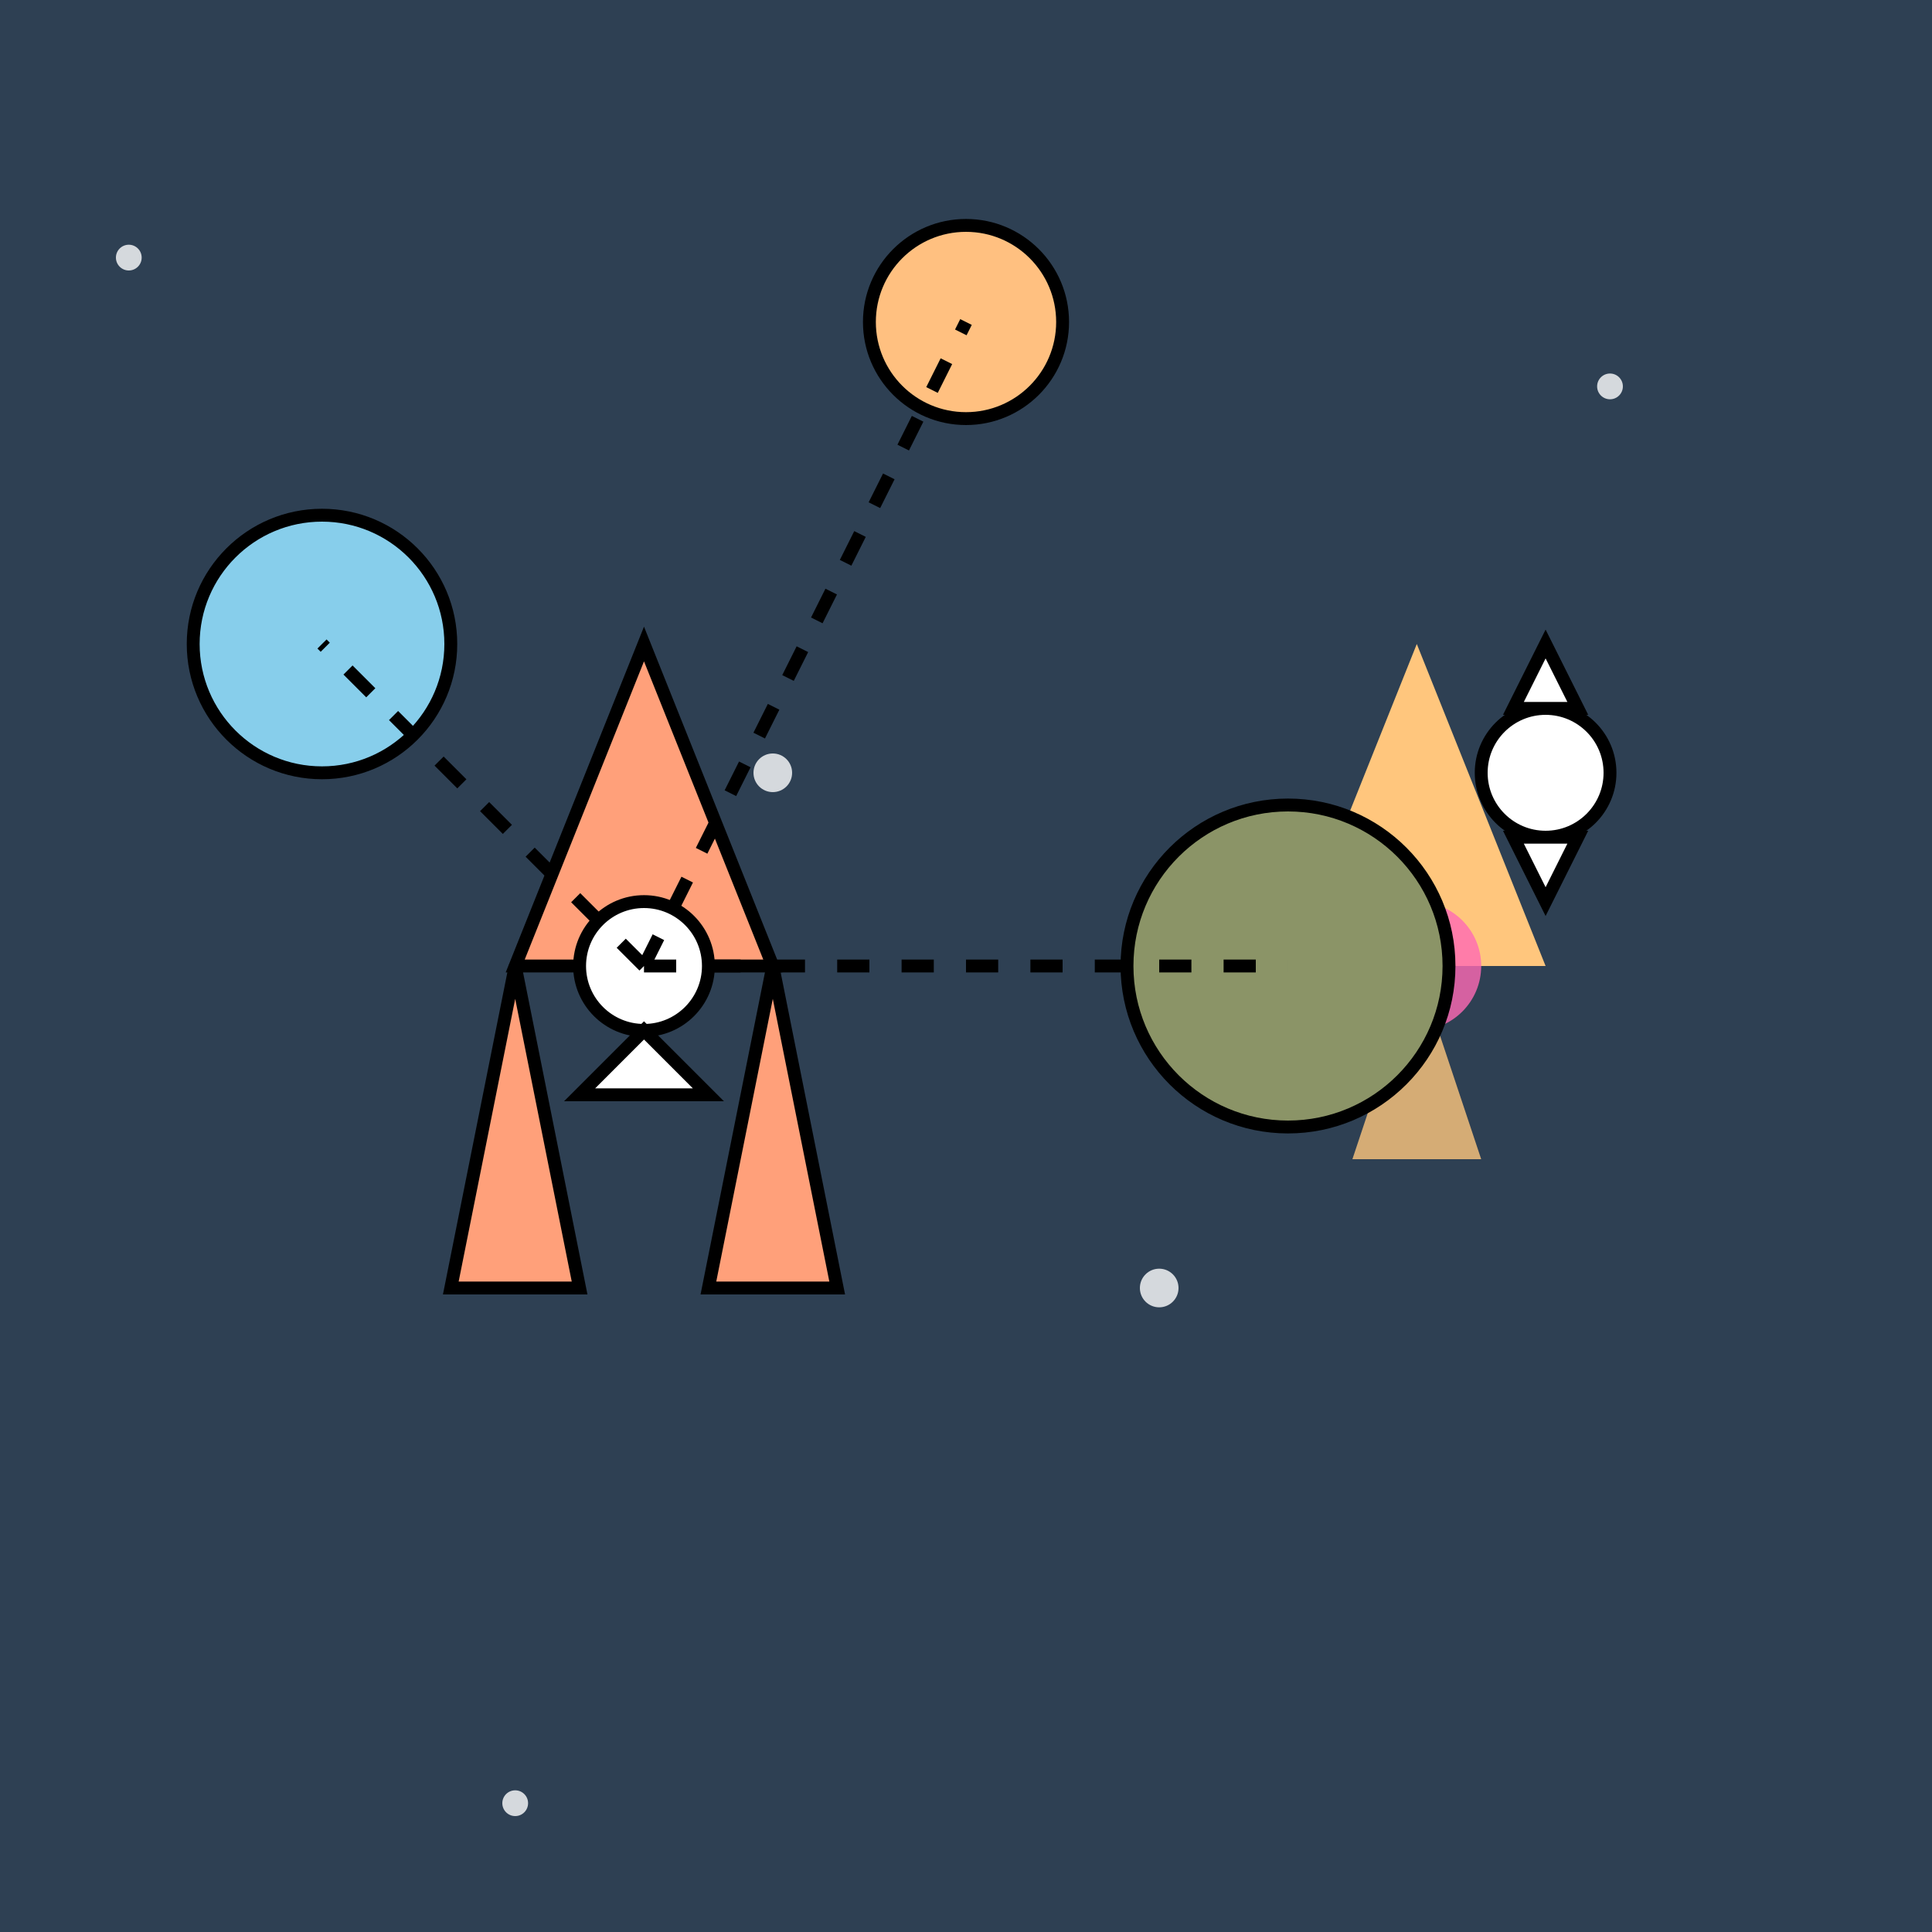 <svg xmlns="http://www.w3.org/2000/svg" viewBox="0 0 300 300">
  <!-- Background -->
  <rect x="0" y="0" width="300" height="300" fill="#2E4053"/>
  
  <!-- Stars -->
  <g>
    <circle cx="20" cy="40" r="2" fill="#FFFFFF" opacity="0.8"/>
    <circle cx="120" cy="120" r="3" fill="#FFFFFF" opacity="0.8"/>
    <circle cx="250" cy="60" r="2" fill="#FFFFFF" opacity="0.8"/>
    <circle cx="180" cy="200" r="3" fill="#FFFFFF" opacity="0.8"/>
    <circle cx="80" cy="280" r="2" fill="#FFFFFF" opacity="0.8"/>
  </g>
  
  <!-- Comet -->
  <g transform="translate(220, 100)">
    <path d="M 0 0 L -20 50 L 20 50 Z" fill="#FFC67D"/>
    <path d="M 0 50 L -10 80 L 10 80 Z" fill="#FFC67D" opacity="0.8"/>
    <circle cx="0" cy="50" r="10" fill="#FF69B4" opacity="0.8"/>
  </g>
  
  <!-- Astronaut -->
  <g transform="translate(240, 120)">
    <circle cx="0" cy="0" r="10" fill="#FFFFFF" stroke="#000000" stroke-width="2"/>
    <path d="M -5 -10 L 5 -10 L 0 -20 Z" fill="#FFFFFF" stroke="#000000" stroke-width="2"/>
    <path d="M -5 10 L 5 10 L 0 20 Z" fill="#FFFFFF" stroke="#000000" stroke-width="2"/>
  </g>
  
  <!-- Giraffe -->
  <g transform="translate(100, 150)">
    <path d="M 0 -50 L -20 0 L 20 0 Z" fill="#FFA07A" stroke="#000000" stroke-width="2"/>
    <path d="M -20 0 L -30 50 L -10 50 Z" fill="#FFA07A" stroke="#000000" stroke-width="2"/>
    <path d="M 20 0 L 30 50 L 10 50 Z" fill="#FFA07A" stroke="#000000" stroke-width="2"/>
    <circle cx="0" cy="0" r="10" fill="#FFFFFF" stroke="#000000" stroke-width="2"/>
    <path d="M 0 10 L -10 20 L 10 20 Z" fill="#FFFFFF" stroke="#000000" stroke-width="2"/>
  </g>
  
  <!-- Planets -->
  <g>
    <circle cx="50" cy="100" r="20" fill="#87CEEB" stroke="#000000" stroke-width="2"/>
    <circle cx="150" cy="50" r="15" fill="#FFC080" stroke="#000000" stroke-width="2"/>
    <circle cx="200" cy="150" r="25" fill="#8B9467" stroke="#000000" stroke-width="2"/>
  </g>
  
  <!-- Juggling -->
  <g>
    <path d="M 100 150 L 50 100" stroke="#000000" stroke-width="2" stroke-dasharray="5, 5"/>
    <path d="M 100 150 L 150 50" stroke="#000000" stroke-width="2" stroke-dasharray="5, 5"/>
    <path d="M 100 150 L 200 150" stroke="#000000" stroke-width="2" stroke-dasharray="5, 5"/>
  </g>
</svg>